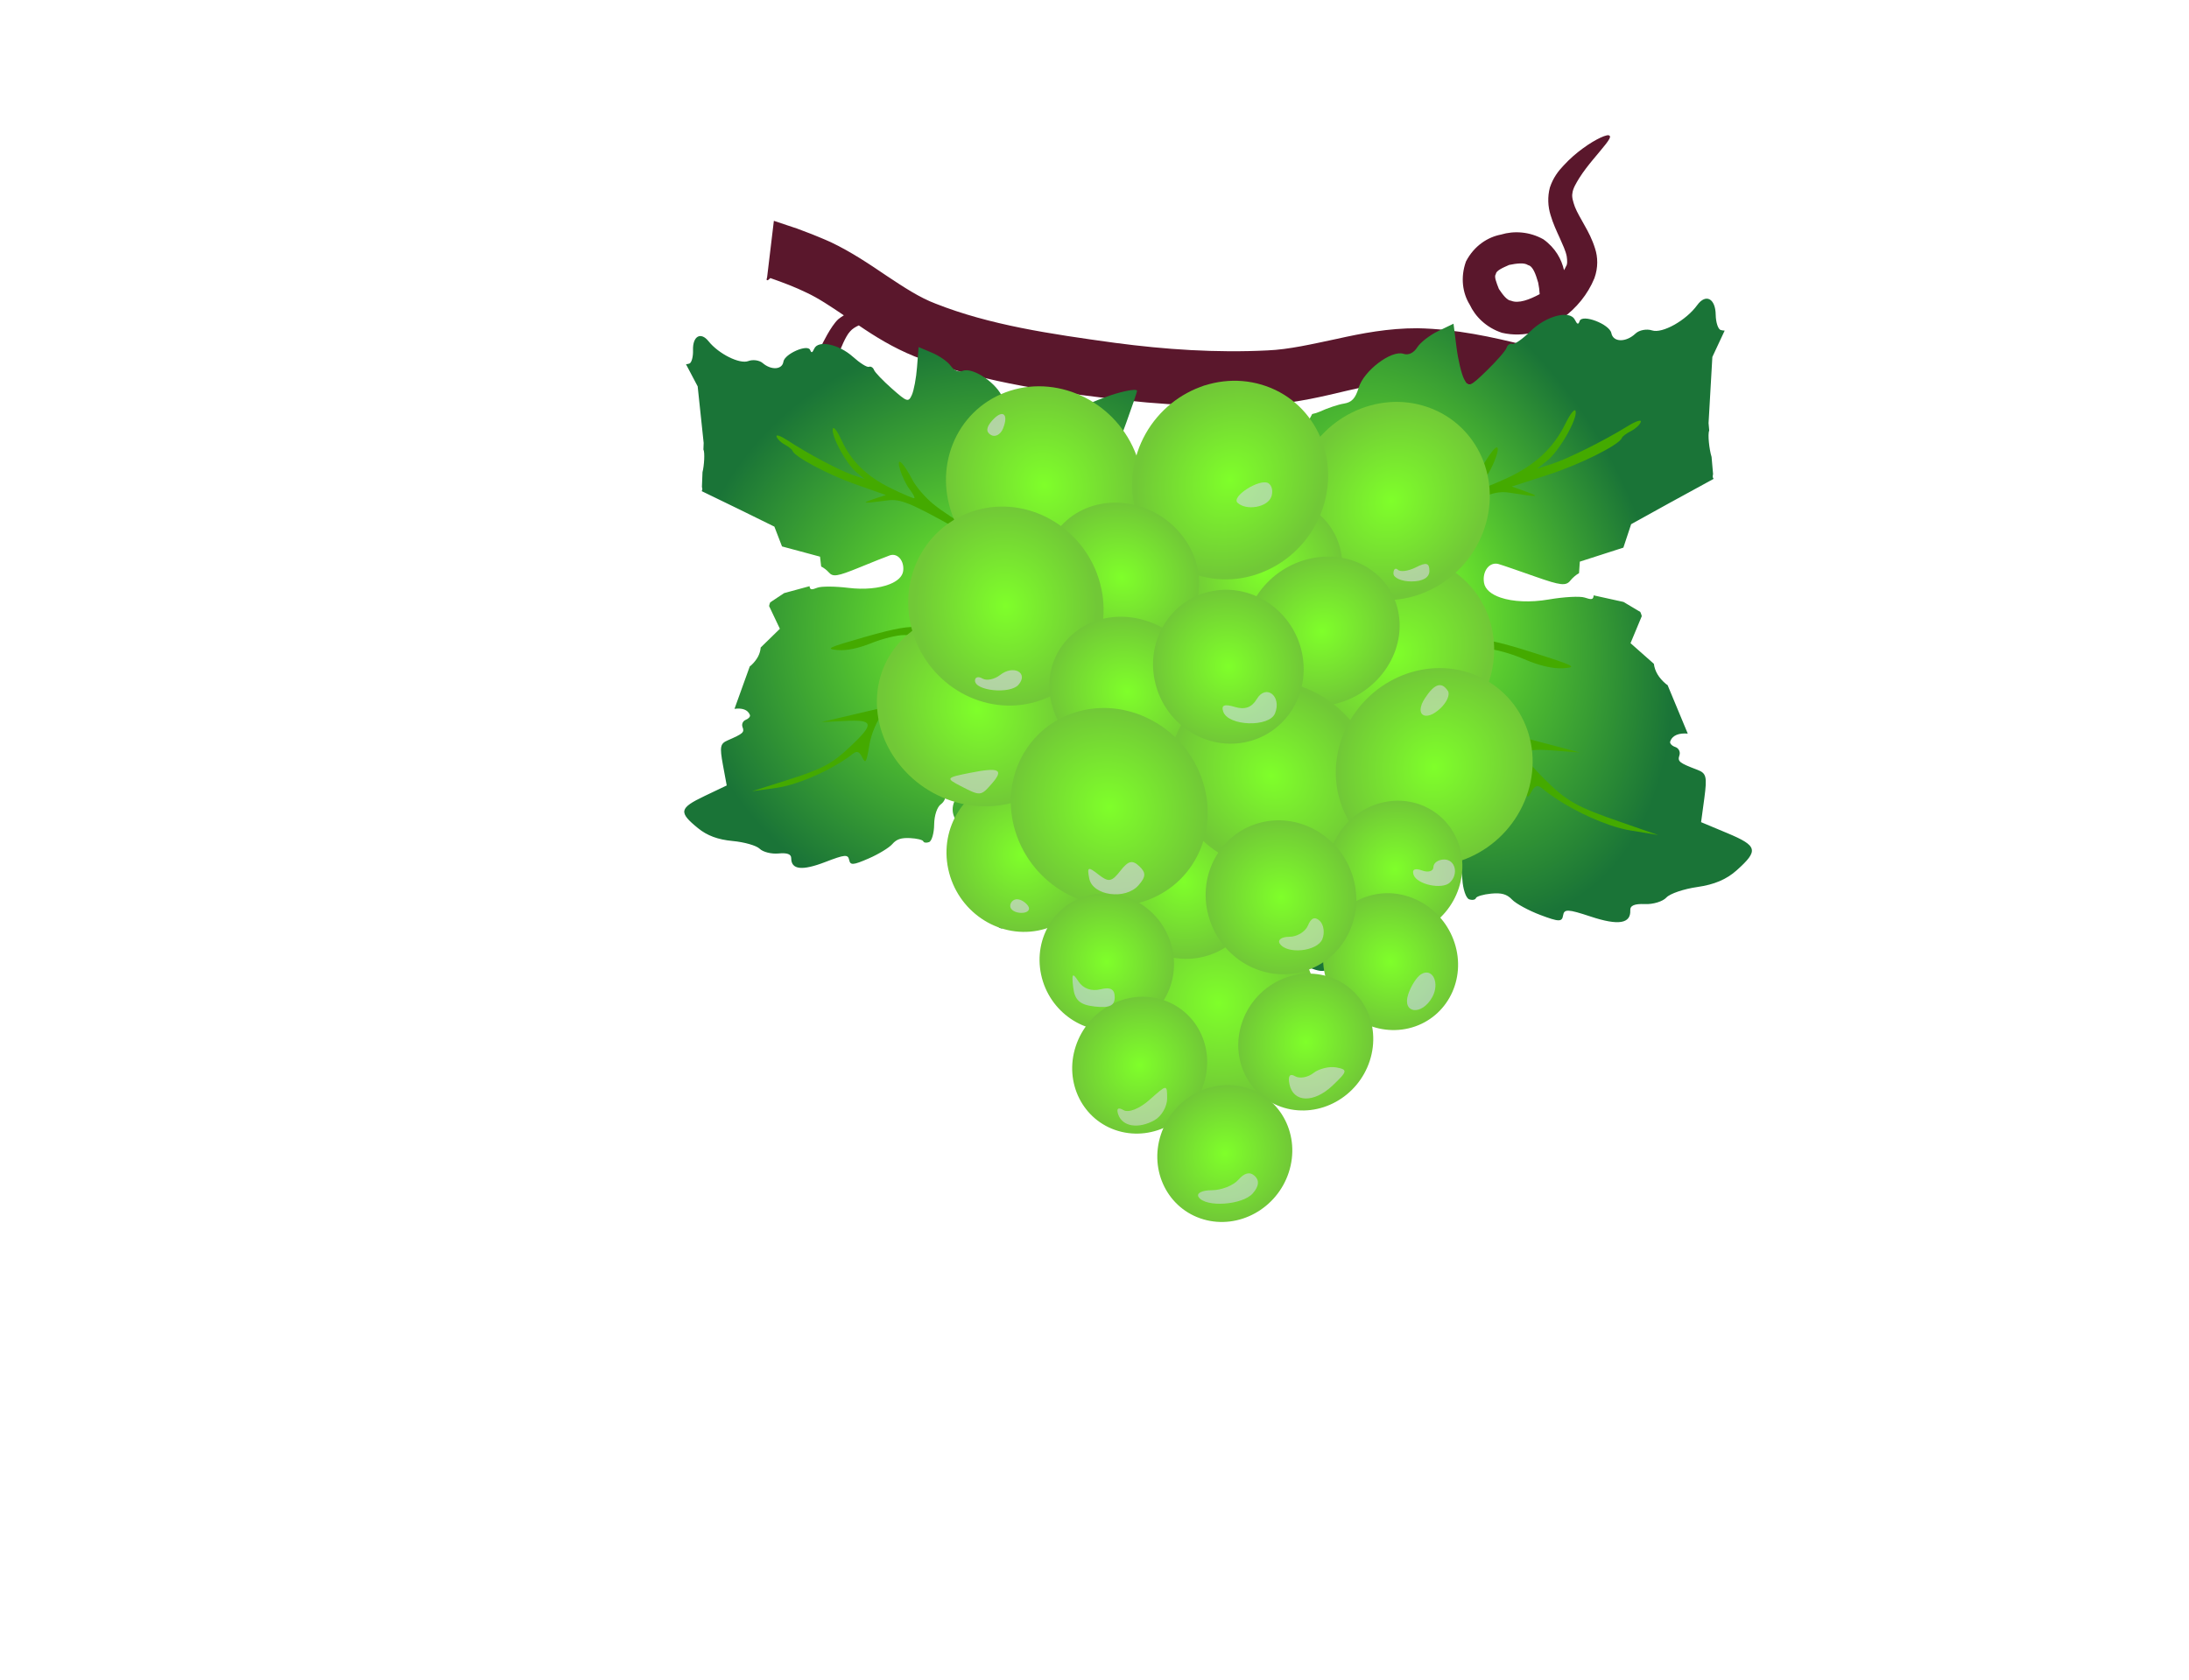 <?xml version="1.0" encoding="UTF-8"?>
<svg version="1.1" viewBox="0 0 407.5 312.86" xmlns="http://www.w3.org/2000/svg" xmlns:xlink="http://www.w3.org/1999/xlink">
<defs>
<linearGradient id="a">
<stop stop-color="#7fff2a" offset="0"/>
<stop stop-color="#71c837" offset="1"/>
</linearGradient>
<linearGradient id="b">
<stop stop-color="#7fff2a" offset="0"/>
<stop stop-color="#1a7437" offset="1"/>
</linearGradient>
<filter id="ar" x="-.571" y="-.497" width="2.143" height="1.994" color-interpolation-filters="sRGB">
<feGaussianBlur stdDeviation="0.93"/>
</filter>
<filter id="aq" x="-.383" y="-.576" width="1.766" height="2.151" color-interpolation-filters="sRGB">
<feGaussianBlur stdDeviation="0.93"/>
</filter>
<filter id="ap" x="-.563" y="-.405" width="2.127" height="1.81" color-interpolation-filters="sRGB">
<feGaussianBlur stdDeviation="0.93"/>
</filter>
<filter id="ao" x="-.36" y="-.475" width="1.719" height="1.95" color-interpolation-filters="sRGB">
<feGaussianBlur stdDeviation="0.93"/>
</filter>
<filter id="an" x="-.288" y="-.485" width="1.577" height="1.97" color-interpolation-filters="sRGB">
<feGaussianBlur stdDeviation="0.93"/>
</filter>
<filter id="am" x="-.268" y="-.501" width="1.536" height="2.001" color-interpolation-filters="sRGB">
<feGaussianBlur stdDeviation="0.93"/>
</filter>
<filter id="al" x="-.323" y="-.404" width="1.646" height="1.808" color-interpolation-filters="sRGB">
<feGaussianBlur stdDeviation="0.93"/>
</filter>
<filter id="ak" x="-.38" y="-.483" width="1.759" height="1.965" color-interpolation-filters="sRGB">
<feGaussianBlur stdDeviation="0.93"/>
</filter>
<filter id="aj" x="-.286" y="-.472" width="1.573" height="1.945" color-interpolation-filters="sRGB">
<feGaussianBlur stdDeviation="0.93"/>
</filter>
<filter id="ai" x="-.853" y="-1.116" width="2.705" height="3.232" color-interpolation-filters="sRGB">
<feGaussianBlur stdDeviation="0.93"/>
</filter>
<filter id="ah" x="-.336" y="-.648" width="1.671" height="2.296" color-interpolation-filters="sRGB">
<feGaussianBlur stdDeviation="0.93"/>
</filter>
<filter id="ag" x="-.342" y="-.751" width="1.684" height="2.503" color-interpolation-filters="sRGB">
<feGaussianBlur stdDeviation="0.93"/>
</filter>
<filter id="af" x="-.296" y="-.487" width="1.593" height="1.974" color-interpolation-filters="sRGB">
<feGaussianBlur stdDeviation="0.93"/>
</filter>
<filter id="ae" x="-.446" y="-.872" width="1.893" height="2.744" color-interpolation-filters="sRGB">
<feGaussianBlur stdDeviation="0.93"/>
</filter>
<filter id="ad" x="-.45" y="-.611" width="1.899" height="2.222" color-interpolation-filters="sRGB">
<feGaussianBlur stdDeviation="0.93"/>
</filter>
<filter id="ac" x="-.891" y="-.696" width="2.781" height="2.392" color-interpolation-filters="sRGB">
<feGaussianBlur stdDeviation="0.93"/>
</filter>
<radialGradient id="f" cx="39.447" cy="67.059" r="13.525" gradientTransform="matrix(.772 0 0 .837 -229.36 -249.27)" gradientUnits="userSpaceOnUse" xlink:href="#a"/>
<radialGradient id="e" cx="367.28" cy="-119.32" r="57.537" gradientTransform="matrix(-1 0 0 -.958 552.2 3.356)" gradientUnits="userSpaceOnUse" xlink:href="#b"/>
<radialGradient id="d" cx="134.74" cy="-94.759" r="67.57" gradientTransform="matrix(-.594 .274 -.409 -.886 303.78 -11.608)" gradientUnits="userSpaceOnUse" xlink:href="#b"/>
<radialGradient id="c" cx="39.447" cy="67.059" r="13.525" gradientTransform="matrix(.92 -.181 .209 1.063 -95.401 198.76)" gradientUnits="userSpaceOnUse" xlink:href="#a"/>
<radialGradient id="ab" cx="39.447" cy="67.059" r="13.525" gradientTransform="matrix(1 0 0 1.083 -186.52 164.16)" gradientUnits="userSpaceOnUse" xlink:href="#a"/>
<radialGradient id="aa" cx="39.447" cy="67.059" r="13.525" gradientTransform="matrix(.772 0 0 .837 -216.55 -244.38)" gradientUnits="userSpaceOnUse" xlink:href="#a"/>
<radialGradient id="z" cx="39.447" cy="67.059" r="13.525" gradientTransform="matrix(1 0 0 1.083 -192.17 84.707)" gradientUnits="userSpaceOnUse" xlink:href="#a"/>
<radialGradient id="y" cx="39.447" cy="67.059" r="13.525" gradientTransform="matrix(.92 -.181 .209 1.063 -323.51 -41.66)" gradientUnits="userSpaceOnUse" xlink:href="#a"/>
<radialGradient id="x" cx="39.447" cy="67.059" r="13.525" gradientTransform="matrix(.92 -.181 .209 1.063 -315.26 -62.611)" gradientUnits="userSpaceOnUse" xlink:href="#a"/>
<radialGradient id="w" cx="39.447" cy="67.059" r="13.525" gradientTransform="matrix(.772 0 0 .837 212.47 -125.09)" gradientUnits="userSpaceOnUse" xlink:href="#a"/>
<radialGradient id="v" cx="39.447" cy="67.059" r="13.525" gradientTransform="matrix(.92 -.181 .209 1.063 -292.51 -47.557)" gradientUnits="userSpaceOnUse" xlink:href="#a"/>
<radialGradient id="u" cx="39.447" cy="67.059" r="13.525" gradientTransform="matrix(.772 0 0 .837 -126.89 158.01)" gradientUnits="userSpaceOnUse" xlink:href="#a"/>
<radialGradient id="t" cx="39.447" cy="67.059" r="13.525" gradientTransform="matrix(.772 0 0 .837 -195.24 -236.04)" gradientUnits="userSpaceOnUse" xlink:href="#a"/>
<radialGradient id="s" cx="39.447" cy="67.059" r="13.525" gradientTransform="matrix(.92 -.181 .209 1.063 -121.98 151.02)" gradientUnits="userSpaceOnUse" xlink:href="#a"/>
<radialGradient id="r" cx="39.447" cy="67.059" r="13.525" gradientTransform="matrix(.92 -.181 .209 1.063 -213.45 87.097)" gradientUnits="userSpaceOnUse" xlink:href="#a"/>
<radialGradient id="q" cx="39.447" cy="67.059" r="13.525" gradientTransform="matrix(.772 0 0 .837 -116.8 171.38)" gradientUnits="userSpaceOnUse" xlink:href="#a"/>
<radialGradient id="p" cx="39.447" cy="67.059" r="13.525" gradientTransform="matrix(.772 0 0 .837 -285.13 11.244)" gradientUnits="userSpaceOnUse" xlink:href="#a"/>
<radialGradient id="o" cx="39.447" cy="67.059" r="13.525" gradientTransform="matrix(.772 0 0 .837 -228.89 -214.68)" gradientUnits="userSpaceOnUse" xlink:href="#a"/>
<radialGradient id="n" cx="39.447" cy="67.059" r="13.525" gradientTransform="matrix(1 0 0 1.083 -183.06 131.83)" gradientUnits="userSpaceOnUse" xlink:href="#a"/>
<radialGradient id="m" cx="39.447" cy="67.059" r="13.525" gradientTransform="matrix(1 0 0 1.083 245.33 -45.541)" gradientUnits="userSpaceOnUse" xlink:href="#a"/>
<radialGradient id="l" cx="39.447" cy="67.059" r="13.525" gradientTransform="matrix(.689 0 0 .747 -200.45 -247.74)" gradientUnits="userSpaceOnUse" xlink:href="#a"/>
<radialGradient id="k" cx="39.447" cy="67.059" r="13.525" gradientTransform="matrix(.689 0 0 .747 -308.26 -115.62)" gradientUnits="userSpaceOnUse" xlink:href="#a"/>
<radialGradient id="j" cx="39.447" cy="67.059" r="13.525" gradientTransform="matrix(.689 0 0 .747 162.95 -275.87)" gradientUnits="userSpaceOnUse" xlink:href="#a"/>
<radialGradient id="i" cx="39.447" cy="67.059" r="13.525" gradientTransform="matrix(.689 0 0 .747 -282.85 -153.59)" gradientUnits="userSpaceOnUse" xlink:href="#a"/>
<radialGradient id="h" cx="39.447" cy="67.059" r="13.525" gradientTransform="matrix(.689 0 0 .747 -303.92 -143.51)" gradientUnits="userSpaceOnUse" xlink:href="#a"/>
<radialGradient id="g" cx="39.447" cy="67.059" r="13.525" gradientTransform="matrix(.689 0 0 .747 -298 -162.46)" gradientUnits="userSpaceOnUse" xlink:href="#a"/>
</defs>
<path d="m304.81 77.023s-14.453-1.767-21.375-3.375c-6.705-1.508-13.315-3.041-19.719-2.938-4.042 5e-3 -8.303 0.976-12.812 2-4.487 1.066-9.292 2.239-14.531 2.594-10.209 0.637-20.406 0.086-30.281-1.156-6.021-0.73-12.106-1.544-18.125-2.75-6.019-1.206-11.956-2.812-17.688-5.031-4.042-1.641-7.422-3.742-10.406-5.781-0.643 0.288-1.215 0.642-1.625 1.125-0.864 0.888-1.875 3.562-1.875 3.562l-3.407-1s1.706-3.598 3.094-4.844c0.33-0.278 0.694-0.507 1.031-0.719-2.451-1.658-4.749-3.2-6.938-4.219-2.115-1.037-4.396-1.893-6.75-2.719-0.034 0.03-0.094 0.098-0.125 0.125-0.132 0.113-0.226 0.204-0.312 0.25-0.044 0.024-0.092 0.025-0.125 0.031-0.073-0.02-0.061-1e-3 -0.062 0 5e-4 -1e-3 -0.014-0.035-0.062-0.094-8e-3 -0.032-4e-3 -0.074 0-0.125 8e-3 -0.098 0.04-0.209 0.094-0.375 2e-3 -6e-3 0-0.031 0-0.031l1.25-10.437 4.312 1.438 2.719 1.032s2.363 0.947 3.562 1.5c3.835 1.82 7.257 4.138 10.469 6.312 3.101 2.05 6.038 4.01 9.094 5.156 4.943 1.953 10.279 3.376 15.875 4.5 5.596 1.124 11.447 1.956 17.469 2.781 9.313 1.239 18.877 1.888 28.406 1.406 4.024-0.169 8.304-1.178 12.938-2.156 4.577-1.021 9.559-1.986 14.969-1.969 7.2 0.135 13.954 1.633 20.281 3.219 0.36-0.61 0.712-1.24 1.062-1.906 0.093-0.176 0.193-0.352 0.281-0.531-1.827 0.453-3.835 0.541-5.906 0.062-2.94-0.979-4.966-3.032-6-5.25-1.297-2.097-1.773-5.024-0.688-8.031 1.543-2.965 4.103-4.545 6.5-5 2.439-0.746 5.339-0.563 7.906 0.875 2.253 1.607 3.386 3.734 3.844 5.75 0.136-0.24 0.265-0.472 0.375-0.719 0.272-0.347 0.246-1.079 0.125-1.875-0.2-1.024-0.739-2.14-1.281-3.375-0.602-1.313-1.265-2.733-1.719-4.281-0.502-1.584-0.594-3.426-0.125-5.156 0.613-1.843 1.597-3.082 2.5-4.031 1.252-1.375 2.487-2.397 3.562-3.188 1.345-0.992 2.468-1.631 3.312-2.031 0.479-0.227 0.896-0.374 1.188-0.438 0.155-0.034 0.276-0.041 0.375-0.031 0.091 0.061 0.124 0.083 0.156 0.094 0.032 0.011 0.061 7.16e-4 0.062 0-1e-3 9.6e-4 -7.8e-4 -0.002 0 0.031 8e-4 0.034 5e-5 0.113 0.031 0.219-0.018 0.097-0.055 0.207-0.125 0.344-0.134 0.26-0.374 0.591-0.688 1-0.553 0.721-1.379 1.664-2.375 2.875-0.798 0.972-1.7 2.095-2.531 3.406-0.591 0.977-1.198 1.955-1.281 2.844-0.141 0.664 0.108 1.522 0.469 2.531 0.408 1.037 1.087 2.145 1.812 3.469 0.669 1.171 1.4 2.546 1.938 4.281 0.516 1.584 0.602 3.516-0.125 5.531-1.218 2.977-3.346 5.582-5.969 7.469-0.01 0.041-0.021 0.084-0.031 0.125-0.555 2.11-1.512 3.708-2.469 5-0.208 0.28-0.418 0.56-0.625 0.812 6.092 1.491 17.438 3 17.438 3zm-21.843-27.974c-0.613 0.023-1.311 0.123-2.031 0.281-1.255 0.546-2.466 1.088-2.469 1.719-0.376 0.39 0.088 1.53 0.562 2.75 0.75 1.121 1.535 2.139 2.25 2.188 1.398 0.588 3.427-0.194 5.344-1.219-0.04-0.716-0.131-1.452-0.281-2.156-0.449-1.533-0.965-3.059-1.875-3.25-0.357-0.251-0.887-0.335-1.5-0.312z" fill="#5a172c"/>
<path d="m192.34 100.92c0.642-0.104 1.599-0.953 2.146-2.106 0.445-0.939 0.656-1.774 0.468-1.851-0.509-0.209-3.399 3.011-3.225 3.593 0.092 0.308 0.319 0.41 0.611 0.363z"/>
<path d="m133.85 81.832c-0.085 0.009-0.173 1.52e-4 -0.282-0.029-0.436-0.116-0.885-0.517-0.996-0.885-0.111-0.368 0.157-0.569 0.593-0.452 0.436 0.116 0.885 0.517 0.996 0.885 0.083 0.276-0.057 0.455-0.311 0.481z"/>
<path d="m186.61 172.83c-0.345 0.08-0.601-0.077-0.911-0.421-0.979-1.084-2.52-7.415-2.279-9.366 0.129-1.042-0.164-1.669-0.954-2.111-0.62-0.347-1.115-1.188-1.116-1.862-1e-3 -0.674-0.502-1.487-1.1-1.821-0.82-0.459-0.973-0.953-0.636-1.953 0.338-1.005 0.198-1.431-0.594-1.783-1.73-0.767-2.223-3.209-0.988-4.928 1.017-1.417 0.979-1.974-0.317-4.462-1.195-2.294-1.289-2.894-0.467-3.212 0.56-0.216 1.318-1.519 1.669-2.889 0.351-1.37 1.057-2.653 1.588-2.858 1.36-0.524 4.104-3.732 3.821-4.467-0.13-0.337-0.975-0.705-1.883-0.818-1.449-0.18-1.849 0.292-3.282 3.862-0.897 2.235-2.117 4.255-2.694 4.477-0.618 0.238-0.917 1.2-0.734 2.341 0.17 1.066 0.202 2.876 0.055 4.025-0.147 1.149-0.079 2.586 0.155 3.192 0.233 0.605-0.122 1.486-0.786 1.964-0.706 0.508-1.234 2.081-1.255 3.782-0.02 1.6-0.442 3.071-0.94 3.263-0.499 0.192-0.98 0.128-1.084-0.143-0.104-0.271-1.215-0.538-2.453-0.598-1.675-0.082-2.526 0.201-3.313 1.114-0.581 0.674-2.561 1.88-4.415 2.685-2.896 1.257-3.409 1.294-3.622 0.251-0.215-1.051-0.807-0.999-4.431 0.399-4.334 1.671-6.351 1.442-6.354-0.707-1e-3 -0.764-0.739-1.03-2.397-0.877-1.31 0.121-2.872-0.282-3.474-0.882-0.602-0.6-2.87-1.242-5.048-1.445-2.73-0.255-4.722-0.999-6.41-2.37-3.688-2.994-3.544-3.742 1.214-6.011l4.11-1.959-0.71-3.843c-0.617-3.392-0.508-3.943 0.888-4.552 2.878-1.258 3.147-1.484 2.766-2.47-0.207-0.538 0.063-1.147 0.6-1.354 0.538-0.207 0.884-0.62 0.773-0.906-0.389-1.01-1.478-1.323-2.871-1.138l2.846-7.904c0.096-0.076 0.192-0.137 0.287-0.227 1.089-1.036 1.644-2.088 1.747-3.293l3.569-3.482-2.006-4.232c0.041-0.225 0.103-0.459 0.203-0.686l2.607-1.73 4.721-1.283c0.078 0.745 0.436 0.674 1.464 0.278 0.724-0.279 3.313-0.267 5.742 0.031 3.012 0.37 5.772 0.079 7.672-0.666 1.478-0.58 2.422-1.434 2.552-2.481 0.235-1.892-1.037-3.387-2.477-2.904-0.599 0.201-3.198 1.246-5.78 2.299-3.993 1.628-4.816 1.75-5.576 0.887-0.386-0.438-0.966-0.885-1.433-1.108l-0.216-1.835-7.073-1.904-1.421-3.686-6.236-3.069-7.279-3.532-3e-3 -0.069c0.132-0.139 0.127-0.35 0.037-0.693l-8e-3 -0.02 0.107-2.755c0.315-1.21 0.465-3.697 0.17-4.229l0.048-1.211-1.117-10.539-2.174-4.12c0.212-0.02 0.425-0.053 0.63-0.126 0.417-0.148 0.719-1.264 0.679-2.484-0.085-2.616 1.43-3.496 2.886-1.674 1.883 2.357 5.804 4.311 7.411 3.691 0.841-0.324 2.049-0.162 2.67 0.374 1.593 1.373 3.644 1.242 3.857-0.248 0.209-1.463 4.531-3.353 4.984-2.179 0.227 0.589 0.402 0.539 0.749-0.242 0.738-1.664 4.569-0.868 7.228 1.517 1.278 1.145 2.609 1.988 2.96 1.853 0.351-0.135 0.778 0.121 0.945 0.571 0.167 0.45 1.664 2.012 3.333 3.486 2.826 2.498 3.074 2.581 3.71 1.189 0.375-0.822 0.815-3.149 0.968-5.192l0.29-3.737 2.487 1.052c1.372 0.574 2.946 1.669 3.491 2.443 0.617 0.876 1.471 1.234 2.254 0.932 1.91-0.736 6.484 2.398 7.434 5.086 0.593 1.678 1.222 2.28 2.475 2.414 0.924 0.099 2.688 0.603 3.934 1.103 0.357 0.143 0.776 0.247 1.224 0.323l3.796 6.325c-0.555 0.375-0.657 0.845-0.384 1.552 0.275 0.714-0.071 2.436-0.777 3.808-1.421 2.764-1.381 3.784 0.134 3.199 0.965-0.372 3.185-5.069 3.843-7.563l1.844-10.059c0.466-0.39 2.62-1.118 3.481-1.45 1.627-0.628 5.232-1.554 5.428-1.046 0.1 0.26-3.985 11.719-4.473 12.098l0.641-0.037c-0.962 1.215-1.766 2.705-2.644 4.668-1.253 2.803-1.247 2.983 0.087 2.469 0.875-0.337 1.762-0.111 2.258 0.579 0.449 0.624 1.779 1.097 2.958 1.058 1.179-0.038 2.271 0.249 2.42 0.634 0.148 0.385 1.146 0.757 2.235 0.822 1.589 0.095 2.042 0.481 2.294 1.946 0.226 1.311 0.771 1.907 1.895 2.123 0.926 0.178 1.841 1.022 2.252 2.079 0.505 1.299 1.339 1.877 3.07 2.138 2.526 0.38 3.929 2.377 2.545 3.627-0.714 0.645-0.582 0.981 1.065 2.7 1.033 1.079 1.789 2.327 1.704 2.781-0.085 0.454 0.483 0.99 1.258 1.199 1.333 0.359 1.952 1.275 4.912 7.158 1.163 2.312 3.223 3.599 5.835 3.668 1.474 0.039-0.741 3.653-3.16 5.148-1.334 0.825-3.249 1.304-5.245 1.321-1.997 0.017-4.054 0.541-5.668 1.437-2.362 1.312-2.73 1.28-5.249-0.268-1.487-0.914-3.081-1.502-3.55-1.321-0.469 0.181-1.191-0.13-1.6-0.693-0.63-0.866-0.728-0.771-0.648 0.624 0.052 0.906-0.263 1.786-0.717 1.961-1.006 0.388-7.435-2.782-7.855-3.871-0.218-0.564-0.42-0.5-0.736 0.214-0.316 0.713-0.083 1.305 0.865 2.122 0.721 0.622 1.312 1.632 1.313 2.253 9.5e-4 0.621 1.082 2.566 2.41 4.31s2.519 3.973 2.641 4.969c0.198 1.61-0.024 1.85-2.087 2.231-2.216 0.409-2.275 0.508-1.314 2.051 0.616 0.99 0.751 2.039 0.36 2.692-0.351 0.586-0.59 2.057-0.539 3.272 0.065 1.56-0.482 2.669-1.842 3.775-1.06 0.862-2.111 2.231-2.332 3.051-0.221 0.82-0.905 1.747-1.521 2.06-0.617 0.313-1.73 1.153-2.483 1.87-2.519 2.397-5.957 4.066-6.703 3.24-0.407-0.45-1.28-0.399-2.129 0.119-0.787 0.479-1.75 0.63-2.14 0.334-0.463-0.351-1.021 0.09-1.605 1.297-0.491 1.016-1.575 2.465-2.427 3.228-0.626 0.561-1.061 0.883-1.406 0.963z" fill="url(#e)"/>
<g transform="matrix(-1 0 0 -1 562.07 -3.373)" fill="#4a0">
<path d="m373.8-162.6c0.632-0.328 0.206 3.28-0.731 5.668l-0.85 2.171 1.699-0.034c1.665-0.031 1.396 0.196-1.714 1.497-1.861 0.778-3.687 3.873-4.117 6.985-0.181 1.31 0.21 4.842 0.863 7.854 1.858 8.578 2.699 15.687 2.305 19.295-0.199 1.822-0.558 3.186-0.813 3.049-0.255-0.137-0.348-1.499-0.188-3.043 0.412-3.986-0.869-7.57-3.889-10.863-2.67-2.911-6.56-10.382-4.597-8.826 0.55 0.436 1.245 1.58 1.542 2.544 0.575 1.868 6.098 8.706 6.471 8.01 0.122-0.228-1.084-5.208-2.675-11.069s-2.689-11.01-2.45-11.456c0.269-0.501 0.687 0.439 1.094 2.497l0.663 3.333 0.698-2.148c0.385-1.183 2.021-4.58 3.63-7.544 1.609-2.964 2.79-5.793 2.64-6.289-0.15-0.496-0.026-1.181 0.272-1.518 0.052-0.058 0.106-0.091 0.148-0.113z"/>
<path d="m338.81-129.7c0.307-0.07 2.622 1.287 5.146 3.008s6.743 4.283 9.376 5.699l4.786 2.569-0.388-2.8-0.409-2.794 0.854 2.455c0.783 2.279 2.52 3.821 7.81 6.855 0.606 0.348 1.176 0.832 1.26 1.079 0.084 0.247 0.758 1.481 1.494 2.764 0.736 1.283 1.087 2.408 0.797 2.495-0.659 0.199-1.851-1.3-2.351-2.961-0.521-1.729-5.443-4.705-8.828-5.317-1.535-0.278-4.312-0.28-6.158-0.013-2.395 0.347-3.204 0.226-2.845-0.442 0.359-0.668 1.214-0.9 2.971-0.804 1.354 0.074 2.602 0.082 2.788 0.026 0.956-0.288-9.922-5.684-11.979-5.94-1.319-0.164-2.482-0.521-2.566-0.799-0.238-0.791 0.731-0.865 2.692-0.219 2.598 0.856 1.992-0.02-1.742-2.529-1.794-1.206-3.014-2.26-2.708-2.329z"/>
<path d="m415.05-149.53c0.912-0.253 1.783-0.437 2.57-0.547l4.443-0.61-6.097 1.929c-7.041 2.228-8.662 3.064-12.22 6.418-4.481 4.224-4.319 4.991 0.905 4.742l4.515-0.221-11.025 2.593-3.112 5.178c-1.711 2.85-3.68 5.892-4.387 6.77-0.941 1.167-1.009 1.593-0.247 1.601 0.573 7e-3 2.076 0.043 3.347 0.063 1.27 0.019 4.02-0.659 6.112-1.5 2.457-0.988 4.702-1.443 6.313-1.287 2.299 0.222 1.889 0.414-5.166 2.446-5.61 1.616-8.316 2.076-10.096 1.744-2.247-0.419-2.839-0.223-7.949 2.441-3.551 1.852-6.087 3.65-7.078 5.028-2.024 2.815-3.022 3.113-1.734 0.523 0.957-1.925 6.53-6.071 9.293-6.904 0.687-0.207 2.328-1.369 3.644-2.58 2.166-1.992 2.397-2.616 2.322-6.512-0.045-2.368 0.191-4.613 0.525-4.99 0.416-0.47 0.619-0.136 0.639 1.061 0.109 6.516 0.722 6.953 3.147 2.197 0.869-1.704 2.561-4.319 3.759-5.828 1.335-1.682 2.417-4.171 2.782-6.423 0.51-3.145 0.684-3.459 1.3-2.192 0.528 1.088 0.99 1.264 1.713 0.692 2.767-2.189 7.099-4.361 10.863-5.553 0.314-0.1 0.615-0.193 0.919-0.277z"/>
<path d="m370.43-106.63 2.138-0.166c1.466-0.111 5.202 1.541 11.834 5.232 8.297 4.617 10.074 5.332 12.454 5.022 4.645-0.606 4.998-0.568 2.603 0.241l-2.3 0.762 5.638 1.993c5.131 1.799 11.421 5.15 11.755 6.258 0.073 0.244 0.72 0.754 1.438 1.139 0.718 0.385 1.405 1.064 1.524 1.501 0.119 0.437-0.807 0.102-2.064-0.723-3.771-2.472-9.503-5.518-12-6.389l-2.344-0.821 1.584 1.323c1.894 1.589 4.686 6.775 4.343 8.059-0.134 0.502-0.832-0.421-1.57-2.034-1.853-4.051-4.763-6.873-9.353-9.102-2.144-1.041-4.052-1.856-4.235-1.801-0.183 0.055 0.187 0.784 0.83 1.619 1.476 1.918 2.796 6.17 1.541 4.96-0.476-0.458-1.372-1.866-2.015-3.131-0.643-1.264-2.385-3.296-3.866-4.51-3.472-2.846-11.377-7.307-15.053-8.501l-2.88-0.933z"/>
<path d="m376.83-102.25c0.216-0.016 0.595 0.689 1.054 2.212 0.465 1.544 0.767 4.864 0.676 7.386-0.09 2.522 0.236 5.897 0.708 7.491 0.542 1.832 0.544 2.636 0.019 2.182-0.457-0.395-1.17-1.858-1.591-3.236-0.722-2.362-0.903-2.473-2.975-1.93l-2.192 0.592 1.874-1.043c2.295-1.264 3.591-6.323 2.648-10.348-0.49-2.09-0.499-3.286-0.222-3.307z"/>
</g>
<path d="m237.42 99.894c-0.743-0.141-1.829-1.157-2.429-2.515-0.488-1.105-0.707-2.082-0.486-2.166 0.598-0.227 3.857 3.607 3.636 4.278-0.117 0.355-0.384 0.467-0.721 0.403z"/>
<path d="m258.55 186.85c0.406 0.074 0.693-0.123 1.034-0.54 1.076-1.315 2.51-8.755 2.12-11.007-0.209-1.204 0.097-1.948 0.99-2.506 0.701-0.438 1.228-1.442 1.191-2.226-0.037-0.784 0.499-1.755 1.175-2.177 0.927-0.579 1.076-1.162 0.629-2.305-0.449-1.148-0.31-1.652 0.589-2.104 1.966-0.988 2.401-3.853 0.871-5.78-1.261-1.588-1.248-2.238 0.118-5.201 1.259-2.732 1.335-3.434 0.361-3.757-0.662-0.219-1.617-1.69-2.102-3.262-0.485-1.572-1.377-3.022-2.005-3.23-1.609-0.533-4.977-4.104-4.689-4.974 0.132-0.398 1.093-0.874 2.141-1.056 1.673-0.29 2.164 0.235 4.03 4.301 1.168 2.545 2.699 4.823 3.381 5.049 0.731 0.242 1.133 1.342 0.985 2.679-0.138 1.248-0.073 3.352 0.162 4.678 0.236 1.327 0.237 2.999-2.3e-4 3.716-0.237 0.716 0.226 1.719 1.024 2.237 0.849 0.551 1.55 2.348 1.67 4.322 0.113 1.857 0.686 3.542 1.276 3.737 0.59 0.195 1.145 0.093 1.252-0.227 0.106-0.321 1.381-0.693 2.815-0.833 1.942-0.189 2.946 0.092 3.911 1.107 0.713 0.75 3.08 2.04 5.279 2.87 3.435 1.298 4.032 1.311 4.222 0.087 0.191-1.233 0.882-1.205 5.169 0.214 5.128 1.697 7.458 1.318 7.341-1.179-0.042-0.888 0.801-1.238 2.734-1.153 1.529 0.067 3.321-0.489 3.986-1.22 0.666-0.731 3.264-1.604 5.782-1.962 3.157-0.45 5.429-1.426 7.313-3.113 4.115-3.685 3.906-4.546-1.748-6.914l-4.884-2.044 0.609-4.504c0.526-3.975 0.368-4.608-1.287-5.238-3.414-1.299-3.738-1.547-3.352-2.714 0.211-0.636-0.138-1.329-0.774-1.539-0.636-0.211-1.061-0.67-0.949-1.009 0.395-1.195 1.642-1.62 3.271-1.484l-3.751-9.021c-0.115-0.083-0.23-0.148-0.346-0.248-1.323-1.143-2.027-2.333-2.215-3.727l-4.342-3.843 2.092-5.028c-0.06-0.259-0.145-0.527-0.275-0.786l-3.126-1.863-5.556-1.224c-0.049 0.87-0.469 0.807-1.685 0.405-0.856-0.283-3.864-0.124-6.668 0.359-3.477 0.599-6.701 0.417-8.949-0.342-1.749-0.59-2.894-1.529-3.104-2.738-0.379-2.184 1.014-3.993 2.713-3.513 0.707 0.2 3.785 1.268 6.843 2.345 4.729 1.666 5.692 1.762 6.526 0.717 0.424-0.531 1.073-1.082 1.602-1.368l0.148-2.143 8.108-2.609 1.444-4.361 7.07-3.915 8.257-4.512-1.6e-4 -0.08c-0.161-0.154-0.167-0.4-0.082-0.802l8e-3 -0.024-0.28-3.194c-0.434-1.388-0.749-4.269-0.436-4.903l-0.123-1.404 0.705-12.305 2.293-4.908c-0.248-0.011-0.496-0.038-0.739-0.111-0.493-0.148-0.907-1.428-0.929-2.847-0.048-3.044-1.858-3.981-3.447-1.782-2.055 2.843-6.499 5.334-8.401 4.705-0.995-0.329-2.389-0.072-3.081 0.584-1.772 1.684-4.163 1.648-4.494-0.071-0.325-1.687-5.452-3.639-5.912-2.251-0.231 0.697-0.437 0.649-0.883-0.239-0.95-1.891-5.356-0.751-8.31 2.168-1.419 1.403-2.918 2.456-3.334 2.318-0.415-0.138-0.897 0.184-1.066 0.717-0.169 0.532-1.82 2.431-3.675 4.237-3.143 3.061-3.425 3.171-4.242 1.59-0.482-0.933-1.124-3.612-1.417-5.976l-0.547-4.325-2.83 1.362c-1.562 0.744-3.328 2.104-3.918 3.034-0.668 1.052-1.64 1.516-2.566 1.209-2.26-0.748-7.397 3.15-8.349 6.326-0.594 1.982-1.292 2.717-2.739 2.943-1.067 0.166-3.089 0.852-4.507 1.502-0.406 0.186-0.887 0.331-1.403 0.444l-4.053 7.561c0.666 0.404 0.81 0.945 0.533 1.78-0.28 0.845 0.22 2.825 1.117 4.38 1.806 3.131 1.817 4.317 0.024 3.724-1.142-0.378-3.985-5.709-4.889-8.569l-2.707-11.58c-0.563-0.427-3.107-1.151-4.125-1.488-1.926-0.637-6.165-1.511-6.364-0.909-0.102 0.308 5.288 13.388 5.877 13.801l-0.746-7e-3c1.186 1.357 2.204 3.043 3.334 5.274 1.613 3.186 1.616 3.395 0.038 2.873-1.035-0.343-2.052-0.03-2.591 0.8-0.487 0.75-2.004 1.374-3.376 1.395s-2.624 0.417-2.775 0.873c-0.151 0.455-1.288 0.944-2.55 1.081-1.84 0.199-2.344 0.674-2.555 2.389-0.189 1.535-0.788 2.258-2.081 2.572-1.066 0.259-2.081 1.291-2.499 2.541-0.513 1.537-1.449 2.256-3.445 2.656-2.913 0.584-4.429 2.982-2.752 4.356 0.866 0.709 0.732 1.106-1.085 3.196-1.139 1.311-1.947 2.804-1.823 3.326 0.124 0.522-0.505 1.177-1.393 1.464-1.528 0.492-2.196 1.591-5.303 8.59-1.221 2.751-3.541 4.362-6.571 4.588-1.709 0.128 1.067 4.202 3.961 5.802 1.596 0.883 3.847 1.331 6.166 1.239 2.32-0.092 4.74 0.401 6.664 1.35 2.818 1.391 3.243 1.333 6.082-0.607 1.676-1.145 3.495-1.918 4.049-1.734 0.555 0.184 1.376-0.218 1.82-0.895 0.683-1.042 0.802-0.937 0.788 0.689-9e-3 1.056 0.406 2.059 0.944 2.237 1.19 0.394 8.48-3.65 8.906-4.938 0.221-0.667 0.46-0.604 0.867 0.207 0.408 0.811 0.17 1.511-0.886 2.514-0.803 0.763-1.433 1.97-1.399 2.692 0.034 0.722-1.112 3.041-2.557 5.142s-2.703 4.757-2.788 5.921c-0.139 1.882 0.131 2.148 2.549 2.474 2.596 0.351 2.671 0.462 1.642 2.308-0.66 1.184-0.758 2.411-0.266 3.147 0.441 0.661 0.801 2.356 0.81 3.77 0.012 1.816 0.71 3.073 2.352 4.281 1.28 0.941 2.578 2.473 2.88 3.413 0.303 0.94 1.149 1.978 1.883 2.307 0.734 0.329 2.075 1.242 2.99 2.032 3.061 2.642 7.148 4.388 7.968 3.386 0.447-0.546 1.464-0.535 2.48 0.019 0.941 0.513 2.069 0.633 2.505 0.268 0.518-0.434 1.192 0.047 1.937 1.417 0.627 1.153 1.968 2.775 3.001 3.613 0.759 0.616 1.282 0.966 1.688 1.04z" fill="url(#d)"/>
<g transform="matrix(-1 0 0 -1 397.73 11.815)" fill="#4a0">
<path d="m145.53-155.99c-0.724-0.402-0.342 3.807 0.672 6.612l0.92 2.55-1.974-0.092c-1.934-0.088-1.629 0.184 1.946 1.794 2.139 0.963 4.165 4.618 4.568 8.249 0.17 1.528-0.396 5.622-1.249 9.104-2.428 9.914-3.628 18.151-3.284 22.358 0.174 2.124 0.549 3.721 0.85 3.57 0.301-0.151 0.451-1.731 0.314-3.532-0.354-4.647 1.247-8.772 4.861-12.506 3.195-3.3 7.951-11.864 5.621-10.116-0.653 0.49-1.497 1.798-1.872 2.909-0.727 2.153-7.361 9.93-7.774 9.109-0.135-0.268 1.423-6.021 3.456-12.784 2.033-6.763 3.471-12.715 3.207-13.241-0.297-0.591-0.813 0.489-1.35 2.868l-0.875 3.854-0.744-2.518c-0.41-1.388-2.205-5.388-3.983-8.884s-3.062-6.821-2.873-7.394c0.189-0.572 0.068-1.372-0.269-1.773-0.058-0.07-0.121-0.109-0.169-0.136z"/>
<path d="m185.17-116.65c-0.354-0.091-3.088 1.414-6.076 3.335-2.989 1.921-7.973 4.768-11.078 6.331l-5.644 2.837 0.539-3.243 0.563-3.236-1.069 2.827c-0.981 2.625-3.049 4.364-9.293 7.724-0.716 0.385-1.393 0.931-1.498 1.215-0.105 0.284-0.928 1.698-1.823 3.166-0.896 1.468-1.339 2.765-1.005 2.875 0.76 0.251 2.192-1.453 2.826-3.369 0.66-1.994 6.475-5.298 10.429-5.905 1.793-0.275 5.022-0.191 7.159 0.178 2.773 0.478 3.718 0.364 3.322-0.424-0.396-0.788-1.383-1.084-3.429-1.028-1.577 0.043-3.027 0.014-3.242-0.057-1.103-0.365 11.712-6.297 14.111-6.53 1.539-0.15 2.902-0.528 3.008-0.849 0.302-0.912-0.823-1.028-3.123-0.339-3.047 0.914-2.315-0.086 2.105-2.886 2.123-1.345 3.575-2.532 3.221-2.623z"/>
<path d="m97.168-142.09c-1.052-0.323-2.059-0.564-2.971-0.716l-5.146-0.848 7.027 2.433c8.115 2.811 9.974 3.833 14.005 7.844 5.077 5.051 4.865 5.937-1.2 5.484l-5.242-0.398 12.736 3.36 3.456 6.116c1.9 3.367 4.093 6.965 4.888 8.007 1.058 1.387 1.123 1.883 0.237 1.869-0.666-0.01-2.415-0.014-3.892-0.032-1.478-0.018-4.653-0.892-7.059-1.935-2.825-1.225-5.42-1.824-7.299-1.694-2.68 0.186-2.209 0.422 5.929 3.005 6.471 2.054 9.602 2.674 11.682 2.343 2.626-0.417 3.307-0.171 9.164 3.087 4.07 2.264 6.962 4.433 8.07 6.066 2.265 3.336 3.416 3.714 2 0.662-1.053-2.268-7.402-7.262-10.587-8.316-0.792-0.262-2.663-1.664-4.156-3.113-2.456-2.384-2.705-3.116-2.496-7.643 0.127-2.752-0.077-5.369-0.454-5.818-0.469-0.559-0.715-0.178-0.776 1.214-0.331 7.572-1.057 8.06-3.727 2.456-0.957-2.008-2.842-5.101-4.188-6.893-1.499-1.997-2.679-4.925-3.033-7.554-0.494-3.671-0.687-4.043-1.442-2.589-0.648 1.248-1.19 1.438-2.013 0.751-3.147-2.632-8.116-5.292-12.454-6.796-0.361-0.126-0.709-0.243-1.06-0.351z"/>
<path d="m147.7-90.823-2.48-0.26c-1.701-0.175-6.096 1.628-13.92 5.711-9.789 5.108-11.878 5.883-14.635 5.448-5.38-0.85-5.792-0.817-3.033 0.199l2.65 0.958-6.617 2.141c-6.021 1.931-13.439 5.629-13.862 6.907-0.093 0.281-0.86 0.854-1.707 1.28-0.847 0.426-1.666 1.193-1.818 1.697-0.152 0.504 0.934 0.144 2.422-0.776 4.461-2.756 11.22-6.117 14.15-7.052l2.751-0.881-1.883 1.489c-2.252 1.788-5.66 7.729-5.302 9.232 0.14 0.587 0.981-0.463 1.889-2.315 2.28-4.651 5.752-7.841 11.158-10.288 2.525-1.143 4.769-2.03 4.98-1.961 0.211 0.07-0.242 0.905-1.015 1.856-1.776 2.183-3.443 7.085-1.946 5.718 0.567-0.518 1.654-2.127 2.44-3.576 0.787-1.45 2.876-3.757 4.636-5.122 4.126-3.2 13.455-8.138 17.765-9.411l3.377-0.994z"/>
<path d="m140.12-85.928c-0.25-0.025-0.713 0.782-1.295 2.539-0.589 1.78-1.044 5.631-1.017 8.565 0.026 2.934-0.459 6.847-1.057 8.686-0.687 2.112-0.715 3.047-0.091 2.536 0.543-0.445 1.418-2.124 1.95-3.712 0.914-2.723 1.127-2.846 3.519-2.15l2.53 0.757-2.146-1.272c-2.628-1.542-3.977-7.462-2.754-12.113 0.635-2.414 0.683-3.804 0.361-3.837z"/>
</g>
<g transform="matrix(1.338 0 0 1.27 -73.519 -23.338)">
<ellipse transform="matrix(-.929 .371 .371 .929 0 0)" cx="-147.07" cy="236.81" rx="13.525" ry="14.652" color="#000000" fill="url(#ab)"/>
<ellipse transform="matrix(-.98 .198 -.198 -.98 0 0)" cx="-186.09" cy="-188.28" rx="10.444" ry="11.315" color="#000000" fill="url(#aa)"/>
<ellipse transform="matrix(-.929 .371 .371 .929 0 0)" cx="-152.72" cy="157.35" rx="13.525" ry="14.652" color="#000000" fill="url(#z)"/>
<ellipse transform="matrix(-.94 -.341 -.341 .94 0 0)" cx="-273.24" cy="22.508" rx="13.525" ry="14.652" color="#000000" fill="url(#y)"/>
<ellipse transform="matrix(-.94 -.341 -.341 .94 0 0)" cx="-264.99" cy="1.557" rx="13.525" ry="14.652" color="#000000" fill="url(#x)"/>
<ellipse transform="matrix(.769 .639 -.639 .769 0 0)" cx="242.94" cy="-68.989" rx="10.444" ry="11.315" color="#000000" fill="url(#w)"/>
<ellipse transform="matrix(-.954 -.301 -.301 .954 0 0)" cx="-242.24" cy="16.609" rx="13.525" ry="14.652" color="#000000" fill="url(#v)"/>
<ellipse transform="matrix(-.769 .639 .639 .769 0 0)" cx="-96.426" cy="214.11" rx="10.444" ry="11.315" color="#000000" fill="url(#u)"/>
<ellipse transform="matrix(-.98 .198 -.198 -.98 0 0)" cx="-164.78" cy="-179.94" rx="10.444" ry="11.315" color="#000000" fill="url(#t)"/>
<ellipse transform="matrix(-.778 .628 .628 .778 0 0)" cx="-71.714" cy="215.18" rx="13.525" ry="14.652" color="#000000" fill="url(#s)"/>
<ellipse transform="matrix(-.97 .242 .242 .97 0 0)" cx="-163.19" cy="151.26" rx="13.525" ry="14.652" color="#000000" fill="url(#r)"/>
<ellipse transform="matrix(-.769 .639 .639 .769 0 0)" cx="-86.336" cy="227.48" rx="10.444" ry="11.315" color="#000000" fill="url(#q)"/>
<ellipse transform="matrix(-.769 -.639 .639 -.769 0 0)" cx="-254.67" cy="67.345" rx="10.444" ry="11.315" color="#000000" fill="url(#p)"/>
<ellipse transform="matrix(-.635 .773 .773 .635 0 0)" cx="-45.134" cy="262.93" rx="13.525" ry="14.652" color="#000000" fill="url(#c)"/>
<ellipse transform="matrix(-.98 .198 -.198 -.98 0 0)" cx="-198.42" cy="-158.58" rx="10.444" ry="11.315" color="#000000" fill="url(#o)"/>
<ellipse transform="matrix(-.929 .371 .371 .929 0 0)" cx="-143.61" cy="204.48" rx="13.525" ry="14.652" color="#000000" fill="url(#n)"/>
<ellipse transform="matrix(.929 .371 -.371 .929 0 0)" cx="284.77" cy="27.107" rx="13.525" ry="14.652" color="#000000" fill="url(#m)"/>
<ellipse transform="matrix(-.98 .198 -.198 -.98 0 0)" cx="-173.26" cy="-197.67" rx="9.321" ry="10.098" color="#000000" fill="url(#l)"/>
<ellipse transform="matrix(-.955 -.296 .296 -.955 0 0)" cx="-281.07" cy="-65.55" rx="9.321" ry="10.098" color="#000000" fill="url(#k)"/>
<ellipse transform="matrix(.955 -.296 -.296 -.955 0 0)" cx="190.14" cy="-225.8" rx="9.321" ry="10.098" color="#000000" fill="url(#j)"/>
<ellipse transform="matrix(-.955 -.296 .296 -.955 0 0)" cx="-255.66" cy="-103.52" rx="9.321" ry="10.098" color="#000000" fill="url(#i)"/>
<ellipse transform="matrix(-.955 -.296 .296 -.955 0 0)" cx="-276.73" cy="-93.439" rx="9.321" ry="10.098" color="#000000" fill="url(#h)"/>
<ellipse transform="matrix(-.955 -.296 .296 -.955 0 0)" cx="-270.81" cy="-112.39" rx="9.321" ry="10.098" color="#000000" fill="url(#g)"/>
<ellipse transform="matrix(-.98 .198 -.198 -.98 0 0)" cx="-198.9" cy="-193.17" rx="10.444" ry="11.315" color="#000000" fill="url(#f)"/>
<path transform="matrix(-1 0 0 1 362.55 103.85)" d="m133.3 89.479c-0.853-1.028-0.947-1.876-0.28-2.542 0.667-0.667 1.427-0.486 2.28 0.542 0.704 0.848 2.377 1.542 3.717 1.542 1.37 0 2.166 0.438 1.819 1-0.958 1.55-6.106 1.179-7.535-0.542z" fill="#d7d7f4" filter="url(#am)" opacity=".737"/>
<path transform="matrix(-1 0 0 1 362.55 103.85)" d="m122.19 73.662c-2.079-2.079-2.128-2.333-0.513-2.644 0.983-0.189 2.42 0.182 3.195 0.825 0.774 0.643 1.921 0.852 2.548 0.464 0.731-0.452 1.012-0.039 0.782 1.152-0.526 2.733-3.385 2.829-6.012 0.203z" fill="#e3d7f4" filter="url(#an)" opacity=".737"/>
<path transform="matrix(-1 0 0 1 362.55 103.85)" d="m146.97 78.75c-0.963-0.568-1.75-1.989-1.75-3.157 0-2.124 1e-3 -2.124 2.426 0.154 1.398 1.313 2.936 1.964 3.63 1.535 0.767-0.474 1.036-0.24 0.741 0.645-0.593 1.78-2.812 2.141-5.047 0.823z" fill="#dbdbe3" filter="url(#al)" opacity=".737"/>
<path transform="matrix(-1 0 0 1 362.55 103.85)" d="m108.35 60.748c-1.119-2.09-0.064-4.419 1.537-3.393 0.599 0.383 1.405 1.71 1.791 2.947 0.877 2.811-1.865 3.178-3.328 0.446z" fill="#d5d5ff" filter="url(#ap)" opacity=".737"/>
<path transform="matrix(-1 0 0 1 362.55 103.85)" d="m152.51 60.726c0-1.191 0.585-1.53 2.002-1.159 1.229 0.321 2.398-0.116 3.027-1.133 0.849-1.374 0.977-1.23 0.748 0.843-0.21 1.899-0.939 2.576-3.027 2.816-2.036 0.234-2.75-0.121-2.75-1.367z" fill="#d5d5ff" filter="url(#ak)" opacity=".737"/>
<path transform="matrix(-1 0 0 1 362.55 103.85)" d="m149.2 44.309c-1.043-1.257-1.063-1.848-0.097-2.801 0.959-0.945 1.529-0.796 2.626 0.691 1.205 1.632 1.632 1.707 3.048 0.532 1.442-1.197 1.6-1.122 1.273 0.602-0.478 2.517-5.032 3.167-6.85 0.976z" fill="#e5d5ff" filter="url(#aj)" opacity=".737"/>
<path transform="matrix(-1 0 0 1 362.55 103.85)" d="m105.88 43.912c-1.253-1.253-0.756-3.376 0.791-3.376 0.825 0 1.5 0.498 1.5 1.107 0 0.609 0.713 0.834 1.584 0.499 1.004-0.385 1.433-0.15 1.172 0.643-0.467 1.418-3.972 2.201-5.046 1.126z" fill="#e5d5ff" filter="url(#aq)" opacity=".737"/>
<path transform="matrix(-1 0 0 1 362.55 103.85)" d="m123.62 52.199c-0.352-0.917-0.19-2.117 0.36-2.667 0.667-0.667 1.213-0.444 1.64 0.667 0.352 0.917 1.518 1.667 2.592 1.667s1.674 0.45 1.334 1c-1.001 1.62-5.231 1.144-5.926-0.667z" fill="#dbdee3" filter="url(#ao)" opacity=".737"/>
<path transform="matrix(-1 0 0 1 362.55 103.85)" d="m130.21 19.114c-0.973-2.535 1.256-4.371 2.542-2.093 0.694 1.23 1.655 1.59 3.056 1.145 1.459-0.463 1.917-0.261 1.599 0.706-0.697 2.119-6.402 2.311-7.196 0.242z" fill="#d7e3f4" filter="url(#af)" opacity=".737"/>
<path transform="matrix(-1 0 0 1 362.55 103.85)" d="m107.17 18.344c-0.874-0.874-1.334-2.003-1.022-2.509 0.877-1.419 1.855-1.102 3.189 1.034 1.554 2.488-0.058 3.585-2.167 1.475z" fill="#dbdbe3" filter="url(#ar)" opacity=".737"/>
<path transform="matrix(-1 0 0 1 362.55 103.85)" d="m168.05-22.653c-0.844-2.2 0.084-2.884 1.537-1.133 0.818 0.986 0.86 1.639 0.135 2.087-0.581 0.359-1.333-0.07-1.672-0.954z" fill="#e5d5ff" filter="url(#ac)" opacity=".737"/>
<path transform="matrix(-1 0 0 1 362.55 103.85)" d="m164.55 47.36c0.34-0.55 1.042-1 1.559-1 0.518 0 0.941 0.45 0.941 1s-0.702 1-1.559 1c-0.857 0-1.281-0.45-0.941-1z" fill="#e5d5ff" filter="url(#ai)" opacity=".737"/>
<path transform="matrix(-1 0 0 1 362.55 103.85)" d="m169.62 29.422c-1.736-2.092-1.06-2.447 3.027-1.59 3.351 0.703 3.404 0.781 1.309 1.923-2.758 1.504-2.815 1.5-4.336-0.333z" fill="#e3d7f4" filter="url(#ah)" opacity=".737"/>
<path transform="matrix(-1 0 0 1 362.55 103.85)" d="m130.75-12.58c-0.31-0.807-0.134-1.734 0.391-2.058 1.182-0.731 5.197 1.954 4.285 2.866-1.193 1.193-4.101 0.69-4.676-0.808z" fill="#d7d7f4" filter="url(#ad)" opacity=".737"/>
<path transform="matrix(-1 0 0 1 362.55 103.85)" d="m165.91 14.928c-1.465-1.765 0.685-2.991 2.542-1.449 0.777 0.645 1.882 0.882 2.456 0.527 0.574-0.355 1.044-0.221 1.044 0.297 0 1.513-4.886 2.018-6.042 0.625z" fill="#e5d5ff" filter="url(#ag)" opacity=".737"/>
<path transform="matrix(-1 0 0 1 362.55 103.85)" d="m108.73-1.769c0-1.189 0.421-1.31 1.869-0.535 1.028 0.55 2.153 0.716 2.5 0.369 0.347-0.347 0.631-0.106 0.631 0.535 0 0.642-1.125 1.167-2.5 1.167-1.581 0-2.5-0.564-2.5-1.535z" fill="#e3d7f4" filter="url(#ae)" opacity=".737"/>
</g>
</svg>
